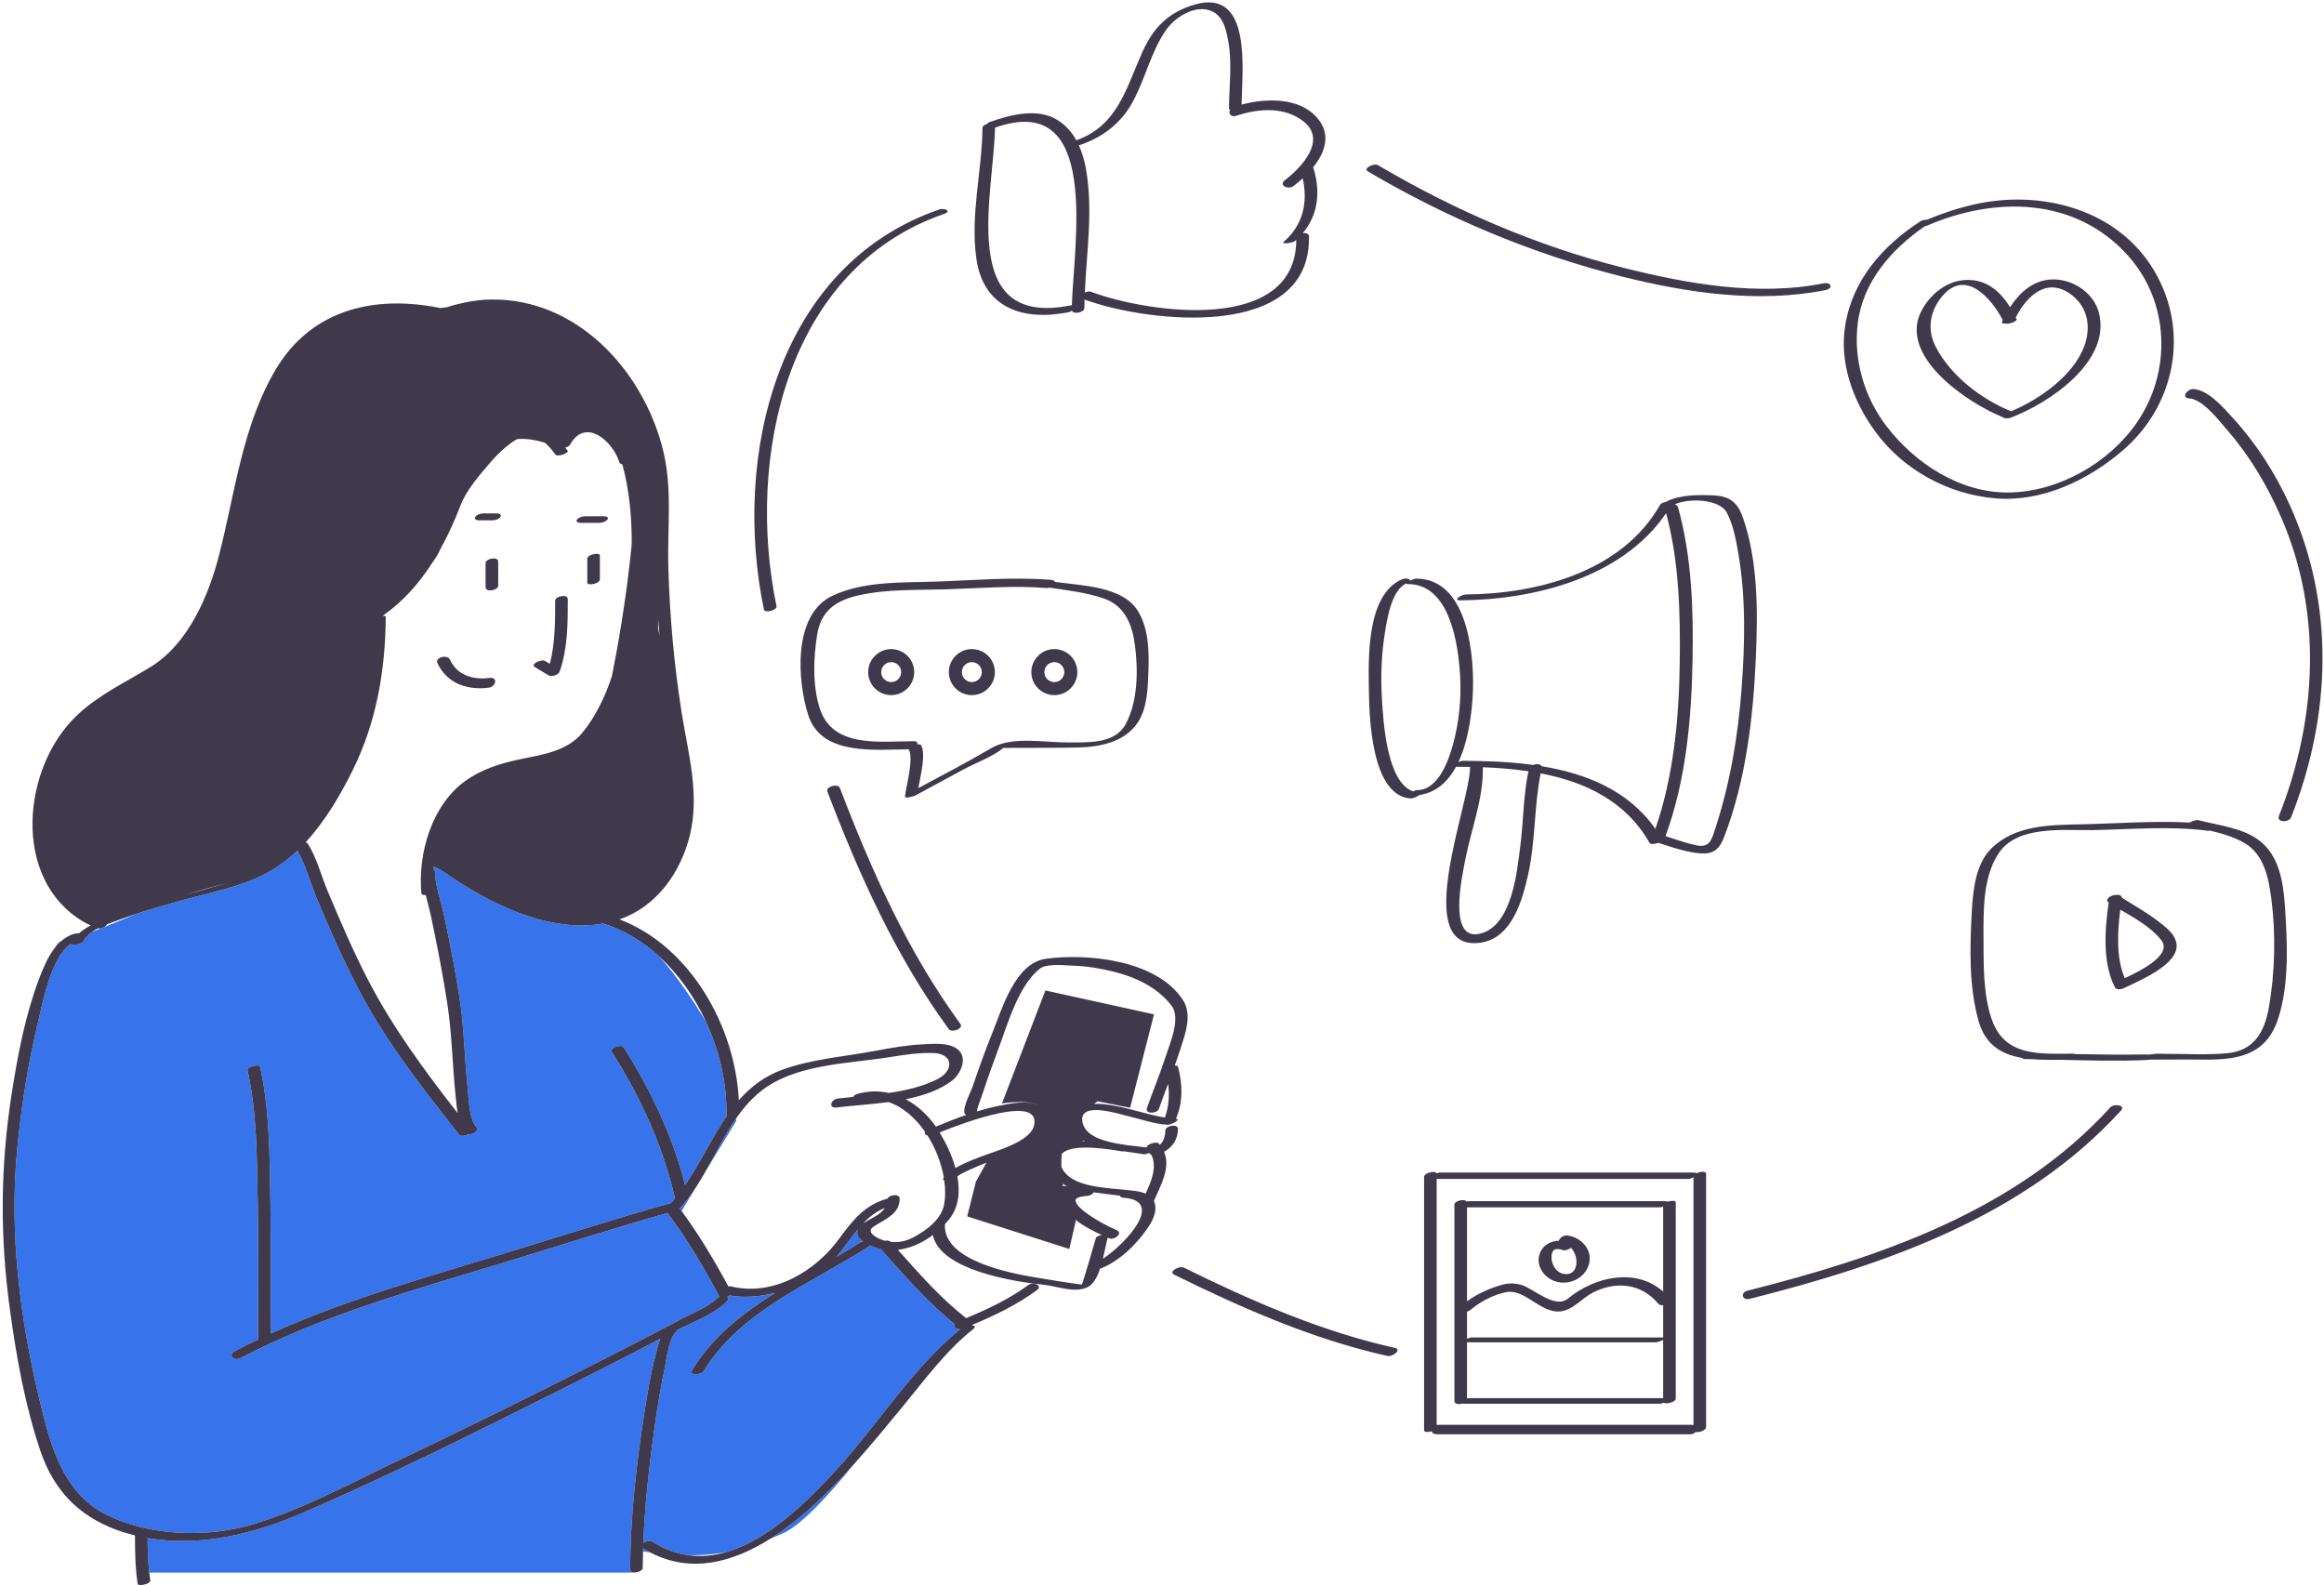 <svg width="535" height="365" viewBox="0 0 535 365" fill="none" xmlns="http://www.w3.org/2000/svg">
<path d="M148.044 356.419C148.592 356.761 149.142 357.067 149.69 357.356C149.015 357.272 148.452 357.195 148.029 357.133C148.036 356.895 148.036 356.657 148.044 356.419ZM14.02 216.692C13.561 216.783 13.083 217.305 12.582 218.239C13.02 217.671 13.5 217.153 14.02 216.692ZM145.054 361.287C145.113 349.572 146.399 337.787 148.181 326.219C148.93 321.359 149.693 316.45 150.966 311.694C151.259 310.601 151.538 309.332 152.004 308.182C144.294 312.215 136.54 316.162 128.758 320.055C109.187 329.844 89.55 339.671 69.457 348.359C58.463 353.113 45.949 356.15 33.981 354.061C33.996 356.716 34.072 359.363 34.364 362H146.159L146.167 361.963C145.568 361.991 145.051 361.805 145.054 361.287ZM219.718 304.732C213.402 299.699 208.137 293.525 202.763 287.521C201.917 287.338 201.083 287.048 200.264 286.654C200.18 286.787 200.035 286.93 199.796 287.084C186.793 295.418 170.34 301.834 162.036 315.603C161.482 316.521 158.546 316.699 159.309 315.433C163.914 307.795 170.879 302.358 178.411 297.621C174.931 298.505 171.317 298.791 167.884 298.203C167.74 298.331 167.57 298.442 167.38 298.529C167.741 298.699 167.857 299.021 167.401 299.502C164.628 302.44 159.617 304.299 155.947 306.14C155.909 306.25 155.823 306.377 155.676 306.522C153.92 308.249 153.53 312.527 153.056 314.785C152.022 319.704 151.209 324.671 150.532 329.652C149.383 338.095 148.439 346.61 148.097 355.137C148.719 354.767 149.672 354.56 150.116 354.843C152.904 356.622 155.692 357.611 158.451 357.993C158.687 357.996 158.924 358 159.16 358C161.773 358 164.387 357.81 167.247 357.265C176.925 354.452 185.783 345.686 192.377 338.515C201.965 328.085 209.976 314.994 221.022 305.982C220.083 306.003 219.305 305.333 219.718 304.732ZM49.493 203.999C47.424 204.517 45.128 205.185 42.773 205.926C45.915 205.071 49.058 204.22 52.182 203.3C51.292 203.542 50.396 203.773 49.493 203.999ZM157.998 276.403C157.513 277.012 157.01 277.604 156.481 278.171C156.627 278.367 156.76 278.573 156.905 278.77L160.385 273.026C159.763 273.993 159.117 274.939 158.428 275.841C158.407 276.049 158.241 276.24 157.998 276.403ZM169.493 258C169.493 258 169.482 257.806 169.458 257.46C166.739 261.386 164.59 265.869 162.163 270.093L169.493 258ZM58.718 350.742C70.243 347.169 81.323 341.126 92.177 335.954C107.94 328.443 123.606 320.724 139.164 312.798C145.147 309.751 151.125 306.688 157.038 303.506C159.425 302.222 163.233 300.783 165.036 298.873C165.188 298.711 165.428 298.591 165.7 298.508C165.623 298.445 165.554 298.372 165.505 298.28C161.988 291.701 158.153 285.197 153.666 279.218C141.298 282.736 129.069 286.644 116.777 290.403C96.035 296.745 74.63 302.52 55.337 312.644C53.899 313.398 52.316 311.915 54.069 310.996C55.833 310.07 57.62 309.192 59.417 308.335C59.427 297.946 59.548 287.556 59.339 277.168C59.135 266.959 59.21 256.298 56.951 246.285C56.794 245.587 59.704 244.864 59.849 245.509C62.106 255.514 62.056 266.189 62.237 276.392C62.419 286.589 62.328 296.784 62.316 306.98C79.602 299.126 98.189 294.022 116.261 288.479C128.916 284.598 141.509 280.571 154.253 276.973C154.318 276.954 154.395 276.948 154.466 276.935C154.779 276.587 155.086 276.233 155.385 275.873C152.626 263.828 147.462 252.534 140.838 242.129C140.256 241.214 143.077 240.309 143.541 241.038C149.808 250.881 154.814 261.469 157.718 272.77C161.225 267.664 163.871 261.869 167.315 256.862C167.263 256.771 167.229 256.667 167.231 256.54C167.352 249.472 165.649 241.904 162.438 235.013C159.594 230.368 155.757 224.584 151.824 220.235C148.068 216.783 143.719 214.103 138.868 212.587C125.999 214.882 112.11 207.737 101.602 200.335C100.949 200.017 100.364 199.733 99.871 199.494C99.853 199.723 99.821 199.948 99.808 200.178C100.225 200.413 100.284 200.716 100.127 201.006C100.265 204.007 101.628 207.823 102.272 210.902C103.611 217.296 104.895 223.712 105.859 230.174C106.861 236.886 106.922 243.566 107.649 250.291C107.922 252.818 107.891 257.284 109.629 259.427C110.341 260.304 108.946 261.176 107.858 261.106C107.14 261.48 106.049 261.648 105.72 261.231C97.48 250.803 88.992 240.003 82.793 228.208C79.148 221.273 75.968 214.099 72.937 206.878C71.477 203.399 70.385 199.11 68.447 195.807C66.267 197.873 63.873 199.68 61.211 201.081C55.166 204.264 48.101 205.514 41.57 207.339C38.095 208.31 34.606 209.282 31.178 210.422C29.743 211.036 26.92 212.231 23.954 213.415C23.748 213.538 23.52 213.629 23.287 213.68C22.603 213.951 21.919 214.217 21.245 214.473C20.352 215.091 19.609 215.818 19.169 216.704C18.805 217.438 16.331 217.695 16.286 217.261C11.674 220.341 9.676 231.498 8.695 235.568C6.393 245.117 4.876 254.878 3.943 264.653C2.098 283.997 4.615 303.674 9.163 322.52C11.564 332.472 14.348 343.452 24.226 348.524C34.31 353.701 47.952 354.08 58.718 350.742ZM198.745 285.788C198.668 285.736 198.589 285.698 198.513 285.644C197.45 284.89 197.1 283.905 197.488 282.985C195.815 284.994 194.296 287.254 192.617 289.286C194.432 288.222 196.219 287.146 197.949 286.037C198.167 285.897 198.45 285.819 198.745 285.788ZM188.21 345.653C184.947 348.7 181.292 351.706 177.384 354.174C178.28 353.813 179.199 353.427 180.159 353.001C184.58 351.036 190.929 344.005 196.722 336.884C193.999 339.92 191.187 342.873 188.21 345.653Z" fill="#3773EA"/>
<path d="M459.442 114.722C470.13 115.598 480.678 110.533 488.624 103.736C500.77 93.346 504.117 76.273 495.968 62.415C487.606 48.197 469.999 43.591 454.637 47.022C450.851 47.868 447.213 49.075 443.64 50.552C443.072 50.585 442.46 50.702 442.208 50.865C433.478 56.51 426.522 64.312 424.79 74.833C423.36 83.514 426.559 92.217 431.583 99.18C438.056 108.15 448.488 113.824 459.442 114.722ZM427.669 74.401C428.854 64.846 435.416 57.398 443.058 52.112C443.229 52.082 443.399 52.035 443.56 51.966C459.33 45.149 477.821 45.347 489.912 58.88C499.483 69.593 499.961 85.515 491.975 97.194C485.538 106.606 473.823 113.222 462.475 113.37C451.309 113.516 440.884 106.709 434.294 98.116C429.147 91.405 426.629 82.796 427.669 74.401ZM460.997 96.007C461.268 96.299 462.143 96.428 462.847 96.163C471.738 92.809 486.105 83.183 483.17 71.954C481.927 67.196 476.849 64.061 472.143 64.332C467.941 64.574 464.909 67.383 462.73 70.716C460.4 66.972 457.16 64.146 452.306 64.46C447.959 64.742 444.238 67.874 442.312 71.594C436.93 81.994 452.879 92.723 460.997 96.007ZM446.998 68.325C452.414 61.636 458.477 68.704 461.049 73.688C460.986 73.816 460.92 73.944 460.859 74.072C460.713 74.375 461.119 74.499 461.668 74.483C462.504 74.698 464.445 73.926 464.231 73.476C464.168 73.344 464.1 73.214 464.036 73.083C466.809 67.678 471.651 63.523 477.264 68.185C480.749 71.08 481.302 75.495 479.868 79.532C477.445 86.356 469.606 91.897 462.962 94.681C456.02 91.826 449.146 86.552 445.657 79.913C443.567 75.942 444.232 71.74 446.998 68.325ZM125.472 152.143C125.847 152.353 126.21 152.581 126.575 152.805C127.799 148.071 127.799 143.135 127.802 138.25C127.803 137.246 130.706 136.642 130.706 137.909C130.703 143.514 130.706 149.187 128.856 154.544C128.558 155.405 127.033 155.871 126.256 155.438C125.208 154.853 124.225 154.175 123.177 153.589C121.942 152.898 124.602 151.656 125.472 152.143ZM114.688 129.291C114.688 131.139 114.688 132.988 114.688 134.836C114.688 135.872 111.78 136.461 111.78 135.163C111.78 133.315 111.78 131.466 111.78 129.618C111.78 128.582 114.688 127.992 114.688 129.291ZM138.096 127.833C138.096 129.681 138.096 131.53 138.096 133.378C138.096 134.39 135.198 134.888 135.198 134.154C135.198 132.306 135.198 130.457 135.198 128.609C135.197 127.598 138.096 127.1 138.096 127.833ZM132.842 119.604C133.254 119.07 134.121 118.84 134.762 118.84C136.2 118.84 137.637 118.84 139.075 118.84C139.477 118.84 140.253 119.043 139.833 119.587C139.421 120.121 138.554 120.351 137.913 120.351C136.475 120.351 135.038 120.351 133.6 120.351C133.197 120.352 132.422 120.149 132.842 119.604ZM109.424 118.965C109.825 118.406 110.691 118.185 111.339 118.185C112.366 118.185 113.393 118.185 114.419 118.185C114.857 118.185 115.595 118.438 115.193 118.996C114.792 119.555 113.926 119.776 113.278 119.776C112.251 119.776 111.224 119.776 110.198 119.776C109.761 119.776 109.022 119.522 109.424 118.965ZM100.694 152.638C100.092 151.355 102.965 150.526 103.592 151.862C105.316 155.535 108.96 156.52 112.728 156.055C114.693 155.813 114.155 158.099 112.505 158.303C107.556 158.913 102.903 157.344 100.694 152.638ZM271.181 259.917C271.206 258.569 268.287 259.118 268.267 260.22C268.244 261.508 267.904 262.76 266.999 263.532C266.919 263.432 266.853 263.332 266.767 263.233C266.235 262.63 263.838 263.46 263.98 264.139C262.743 263.978 261.183 263.831 259.539 263.613C258.784 263.487 257.926 263.345 256.979 263.207C253.195 262.487 249.634 261.157 249.171 258.176C248.424 253.357 257.701 256.473 259.851 256.973C262.759 257.65 265.809 258.762 268.811 258.912C269.546 258.949 272.072 257.657 270.707 257.538C272.365 253.649 272.259 249.58 271.174 245.51C271.124 245.322 270.829 245.261 270.447 245.281C270.865 244.104 271.271 242.923 271.653 241.733C272.788 238.196 274.538 233.668 272.359 230.259C266.464 221.04 250.492 219.376 240.78 220.701C233.732 221.662 230.79 231.974 228.535 237.513C226.863 241.616 225.379 245.794 223.955 249.988C223.501 251.323 221.627 254.749 222.046 256.209C222.106 256.415 222.248 256.549 222.421 256.649C220.061 257.464 217.733 258.389 215.447 259.347C213.592 256.68 211.209 254.473 208.487 253.036C212.489 252.236 216.259 250.975 219.155 248.764C221.01 247.347 222.679 243.939 220.878 241.937C218.988 239.836 214.765 240.267 212.285 240.398C208.749 240.586 205.176 241.204 201.697 241.861C194.545 243.213 187.28 243.708 180.367 246.136C176.021 247.662 172.771 250.202 170.082 253.278C169.257 236.261 158.87 217.808 142.608 211.628C151.142 208.729 156.671 200.845 158.776 192.39C161.159 182.818 158.413 173.458 156.919 164.022C155.17 152.976 154.165 141.747 153.858 130.569C153.595 120.978 154.94 112.054 152.382 102.613C147.534 84.724 132.575 68.731 113.126 68.946C109.588 68.986 106.128 69.704 102.764 70.738C102.266 70.798 101.797 70.856 101.37 70.909C86.334 67.84 71.732 71.147 63.474 85.046C55.798 97.964 54.127 113.361 50.462 127.673C48.016 137.227 43.318 148.225 34.641 153.54C28.806 157.114 22.747 159.906 17.713 164.672C5.024 176.686 2.617 202.432 19.221 212.185C19.759 212.501 20.317 212.776 20.885 213.027C19.882 213.561 18.957 214.161 18.174 214.843C17.979 214.822 17.763 214.824 17.514 214.874C16.164 215.145 15.015 215.806 14.019 216.691C13.499 217.152 13.019 217.67 12.581 218.238C10.917 220.395 9.801 223.169 8.953 225.425C5.8 233.815 4.111 242.724 2.724 251.552C0.044 268.609 -0.042 284.642 2.316 301.723C3.813 312.571 5.767 323.524 9.278 333.92C12.297 342.858 17.904 348.864 26.818 352.156C28.226 352.676 29.652 353.089 31.085 353.445C31.083 353.46 31.076 353.473 31.076 353.488C31.078 357.203 31.125 360.899 31.691 364.577C31.797 365.268 34.716 364.626 34.589 363.801C34.496 363.201 34.431 362.6 34.364 362C34.072 359.362 33.996 356.716 33.981 354.061C45.949 356.15 58.462 353.113 69.457 348.359C89.55 339.671 109.186 329.843 128.758 320.055C136.54 316.163 144.294 312.216 152.004 308.182C151.538 309.332 151.259 310.601 150.966 311.694C149.693 316.45 148.93 321.359 148.181 326.219C146.399 337.787 145.113 349.573 145.054 361.287C145.051 361.805 145.569 361.991 146.167 361.963C146.983 361.925 147.949 361.486 147.952 360.929C147.959 359.663 147.992 358.398 148.029 357.132C148.036 356.894 148.036 356.656 148.044 356.418C148.592 356.76 149.142 357.066 149.69 357.355C159.175 362.338 168.879 359.543 177.383 354.173C181.291 351.706 184.946 348.699 188.209 345.652C191.186 342.872 193.998 339.92 196.721 336.882C200.52 332.644 204.141 328.236 207.745 323.855C212.824 317.683 217.754 310.914 224.068 305.925C224.709 305.419 224.353 305.139 223.734 305.052C223.74 305.034 223.751 305.017 223.755 305C228.973 302.826 234.041 300.39 238.633 297.036C240.225 295.873 237.843 294.989 236.735 295.799C232.315 299.028 227.43 301.341 222.408 303.425C216.553 298.843 211.64 293.245 206.713 287.701C209.559 287.366 212.343 286.098 214.745 284.297C216.427 292.508 234.025 295.104 240.186 295.727C243.33 296.045 247.057 297.668 250.162 296.394C251.617 295.797 252.558 294.071 253.234 292.062C257.763 290.326 261.873 286.239 264.476 282.264C265.542 280.634 266.509 278.433 265.66 276.523C265.65 276.502 265.635 276.487 265.625 276.467C267.216 272.852 269.54 268.797 267.973 265.134C269.888 264.091 271.136 262.306 271.181 259.917ZM151.493 142.488C151.597 143.794 151.711 145.098 151.832 146.401L151.493 144.665V142.488ZM249.485 262.555C249.576 262.598 249.663 262.643 249.755 262.685C249.554 262.691 249.351 262.695 249.15 262.706C249.267 262.654 249.378 262.604 249.485 262.555ZM224.941 255.433C224.897 255.275 225.957 252.49 226.196 251.759C227.327 248.306 228.544 244.883 229.823 241.483C231.962 235.8 234.418 226.851 239.43 222.942C241.028 221.696 245.602 222.255 247.377 222.312C250.328 222.407 253.256 222.919 256.119 223.608C261.252 224.843 266.424 227.218 269.691 231.488C271.908 234.384 269.329 240.128 268.371 243.115C267.08 247.138 265.449 251.038 264.038 255.017C263.502 256.529 266.394 256.358 266.784 255.259C267.471 253.321 268.193 251.399 268.911 249.474C269.253 252.101 269.085 254.705 268.17 257.249C264.309 256.636 260.432 255.215 256.632 254.542C255.194 254.287 253.502 254.024 251.891 254.097L252.659 253.499L260.159 254.999L265.659 233.499L240.659 227.999L230.659 253.999C230.659 253.999 236.507 253.027 239.035 254.485C236.362 253.123 232.257 254.085 229.69 254.607C228.079 254.935 226.481 255.36 224.897 255.842C224.946 255.688 224.958 255.552 224.941 255.433ZM238.068 258.981C237.247 262.961 228.742 265.059 225.536 266.349C223.719 267.08 221.707 267.82 219.952 268.88C219.118 265.867 217.702 262.975 216.307 260.677C222.121 258.322 239.538 251.847 238.068 258.981ZM81.201 177.281C86.679 166.235 88.715 154.241 88.806 142.005C88.807 141.818 88.504 141.74 88.094 141.748C92.751 138.512 96.461 134.309 99.479 129.596C100.3 128.486 100.951 127.431 101.313 126.515C103.143 123.236 104.697 119.78 106.042 116.278C107.406 112.727 110.466 109.282 112.893 106.432C114.379 104.685 116.054 103.118 117.912 101.773C118.301 101.492 118.68 101.272 119.054 101.081C121.357 100.866 123.656 101.348 125.45 101.928C126.315 102.648 127.103 103.567 127.805 104.583C128.336 105.352 130.993 104.227 130.703 103.807C130.513 103.531 130.318 103.27 130.123 103.021C130.613 102.898 131.061 102.675 131.221 102.385C134.742 95.969 141.089 101.555 142.592 106.432C142.677 106.706 142.943 106.849 143.28 106.895C144.895 112.901 145.474 119.175 145.419 125.428C144.158 138.082 142.171 149.162 140.85 155.718C139.228 160.546 137.038 165.061 134.04 168.7C130.496 173 124.654 173.728 119.55 174.811C115.144 175.746 110.937 177.065 107.236 179.681C99.39 185.226 96.161 196.483 97 205.624C97.03 205.951 97.471 206.064 98 206.024C98.393 207.599 98.844 209.162 99.162 210.655C100.595 217.388 101.908 224.148 102.965 230.951C104.073 238.084 104.124 245.239 104.899 252.397C105.016 253.478 105.122 254.848 105.343 256.215C97.712 246.446 90.256 236.313 84.597 225.318C81.206 218.73 78.275 211.901 75.409 205.073C73.949 201.597 72.888 197.392 70.855 194.197C70.744 194.022 70.554 193.943 70.334 193.914C74.853 189.034 78.347 183.037 81.201 177.281ZM52.183 203.3C49.059 204.22 45.915 205.071 42.774 205.926C45.128 205.185 47.424 204.517 49.494 203.999C50.396 203.773 51.292 203.542 52.183 203.3ZM139.164 312.798C123.605 320.723 107.939 328.443 92.177 335.954C81.323 341.126 70.243 347.169 58.718 350.742C47.952 354.079 34.31 353.701 24.228 348.524C14.35 343.452 11.567 332.472 9.165 322.52C4.617 303.674 2.101 283.997 3.945 264.653C4.878 254.877 6.395 245.116 8.697 235.568C9.677 231.498 11.676 220.341 16.288 217.261C16.333 217.696 18.807 217.439 19.171 216.704C19.611 215.818 20.355 215.091 21.247 214.473C21.66 214.188 22.102 213.924 22.566 213.682C22.797 213.743 23.045 213.732 23.289 213.679C23.522 213.629 23.75 213.537 23.956 213.414C24.255 213.236 24.507 213.001 24.648 212.751C25.863 212.274 27.066 211.884 28.039 211.522C29.078 211.135 30.126 210.772 31.18 210.422C34.608 209.282 38.097 208.31 41.572 207.339C48.102 205.514 55.168 204.264 61.213 201.081C63.875 199.68 66.27 197.873 68.449 195.807C70.387 199.11 71.479 203.398 72.939 206.878C75.97 214.099 79.151 221.273 82.795 228.208C88.994 240.003 97.482 250.803 105.722 261.231C106.051 261.648 107.142 261.48 107.86 261.106C108.948 261.176 110.342 260.304 109.631 259.427C107.893 257.284 107.924 252.819 107.651 250.291C106.923 243.565 106.863 236.886 105.861 230.174C104.897 223.712 103.613 217.296 102.274 210.902C101.63 207.823 100.267 204.007 100.129 201.006C100.285 200.715 100.227 200.413 99.81 200.178C99.823 199.949 99.855 199.723 99.873 199.494C100.366 199.733 100.951 200.017 101.604 200.335C112.112 207.737 126 214.882 138.87 212.587C143.721 214.103 148.07 216.784 151.826 220.235C156.247 224.298 159.84 229.431 162.44 235.013C165.651 241.904 167.354 249.472 167.233 256.54C167.231 256.667 167.265 256.771 167.317 256.862C163.874 261.869 161.227 267.664 157.72 272.77C154.817 261.469 149.81 250.881 143.543 241.038C143.079 240.309 140.258 241.214 140.84 242.129C147.464 252.533 152.628 263.828 155.387 275.873C155.088 276.233 154.782 276.587 154.468 276.935C154.397 276.948 154.321 276.954 154.255 276.973C141.511 280.571 128.918 284.598 116.263 288.479C98.191 294.021 79.604 299.126 62.318 306.98C62.33 296.783 62.421 286.588 62.239 276.392C62.058 266.189 62.108 255.515 59.851 245.509C59.705 244.864 56.795 245.587 56.953 246.285C59.212 256.298 59.137 266.958 59.341 277.168C59.55 287.556 59.429 297.946 59.419 308.335C57.622 309.192 55.835 310.07 54.071 310.996C52.318 311.916 53.901 313.399 55.339 312.644C74.632 302.52 96.037 296.745 116.779 290.403C129.071 286.644 141.3 282.736 153.668 279.218C158.155 285.197 161.99 291.701 165.507 298.28C165.557 298.372 165.625 298.445 165.702 298.508C165.43 298.591 165.19 298.711 165.038 298.873C163.235 300.784 159.427 302.222 157.04 303.506C151.125 306.688 145.147 309.751 139.164 312.798ZM198.513 285.644C198.589 285.698 198.668 285.736 198.745 285.788C198.45 285.819 198.167 285.898 197.948 286.038C196.218 287.147 194.431 288.223 192.616 289.287C194.295 287.254 195.814 284.995 197.487 282.986C197.1 283.904 197.45 284.89 198.513 285.644ZM192.376 338.515C185.782 345.687 176.924 354.452 167.246 357.265C164.373 358.1 161.429 358.406 158.45 357.993C155.691 357.61 152.903 356.622 150.115 354.843C149.672 354.56 148.719 354.767 148.096 355.137C148.438 346.61 149.381 338.095 150.531 329.652C151.209 324.672 152.021 319.705 153.055 314.785C153.53 312.528 153.919 308.249 155.675 306.522C155.822 306.377 155.908 306.25 155.946 306.14C159.616 304.299 164.627 302.44 167.4 299.502C167.855 299.021 167.74 298.699 167.379 298.529C167.568 298.442 167.739 298.332 167.883 298.203C171.317 298.791 174.93 298.505 178.41 297.621C170.879 302.358 163.914 307.794 159.308 315.433C158.544 316.699 161.481 316.521 162.035 315.603C170.339 301.834 186.792 295.419 199.795 287.084C200.034 286.931 200.179 286.788 200.263 286.654C201.082 287.048 201.916 287.338 202.762 287.521C208.136 293.525 213.401 299.699 219.717 304.732C219.304 305.333 220.082 306.003 221.02 305.982C209.975 314.994 201.964 328.085 192.376 338.515ZM210.304 284.807C208.624 285.704 206.849 286.074 205.072 285.875C204.746 285.566 204.213 285.505 203.694 285.605C203.285 285.488 202.877 285.351 202.47 285.169C201.341 284.663 199.415 283.487 201.092 282.369C203.603 280.695 207.124 279.521 207.109 275.945C207.103 274.676 204.688 275.011 204.261 275.943C199.24 277.222 196.212 280.961 193.238 285.06C187.727 292.653 178.076 298.474 168.306 296.128C168.123 296.084 167.909 296.095 167.686 296.14C164.457 290.154 160.939 284.257 156.906 278.769C156.761 278.572 156.629 278.366 156.482 278.17C157.01 277.603 157.513 277.011 157.999 276.402C158.242 276.239 158.408 276.048 158.43 275.84C159.119 274.937 159.765 273.991 160.387 273.025C161.002 272.07 161.592 271.089 162.164 270.093C164.591 265.869 166.74 261.385 169.459 257.46C171.367 254.705 173.557 252.223 176.333 250.312C184.288 244.835 196.005 244.794 205.304 243.268C208.478 242.747 211.712 242.289 214.936 242.402C219.42 242.56 219.737 246.392 215.812 248.4C212.463 250.114 208.568 251.008 204.59 251.587C202.313 251.08 199.893 251.098 197.406 251.802C196.879 251.952 196.573 252.217 196.421 252.497C195.204 252.618 194.008 252.74 192.852 252.882C191.274 253.075 190.597 255.174 192.575 254.931C196.134 254.494 200.349 254.253 204.536 253.69C207.863 254.791 210.764 257.361 212.98 260.578C212.725 260.933 213.02 261.249 213.514 261.381C215.401 264.356 216.718 267.789 217.28 271.084C217.266 271.099 217.252 271.111 217.239 271.126C216.983 271.432 217.089 271.622 217.375 271.719C217.649 273.662 217.66 275.544 217.354 277.235C216.722 280.711 213.194 283.263 210.304 284.807ZM198.662 281.659C200.113 280.123 201.723 278.838 203.672 278.085C202.645 279.733 200.297 280.492 198.662 281.659ZM252.278 284.978C252.022 285.763 249.226 295.72 249.008 295.693C245.621 295.268 242.194 294.686 238.822 294.13C232.864 293.148 217.015 290.259 217.526 281.801C217.88 281.419 218.22 281.028 218.541 280.625C220.746 277.847 221.039 274.312 220.387 270.788C221.547 269.91 224.119 268.85 227.089 267.624L224.659 272L222.659 280L246.159 287.5L247.659 281L247.519 280.721C249.331 282.186 251.542 283.333 253.65 284.296C253.011 284.417 252.384 284.657 252.278 284.978ZM244.609 272.513C244.969 272.702 245.332 272.866 245.683 273H244.659C244.659 273 244.639 272.813 244.609 272.513ZM253.892 289.761C254.338 287.934 254.656 286.136 254.999 284.9C255.107 284.947 255.22 284.998 255.327 285.045C256.492 285.552 258.694 283.88 257.015 283.149C254.497 282.054 252.05 280.691 249.851 279.045C248.998 278.408 247.972 277.59 247.624 276.543C247.253 275.426 249.938 275.328 250.485 275.26C251.075 275.186 251.54 274.845 251.786 274.461C253.804 274.757 255.843 274.955 257.851 275.243C257.854 275.484 258.089 275.676 258.698 275.721C268.219 276.419 259.241 286.23 253.892 289.761ZM263.73 274.766C262.69 274.31 261.461 274.132 260.399 274.038C255.325 273.376 246.491 273.597 244.35 268.609C244.318 267.548 244.329 266.492 244.422 265.651C246.633 262.973 255.966 264.655 258.328 265.044C258.433 265.061 258.584 265.048 258.754 265.016C260.731 265.33 262.408 265.532 263.265 265.687C263.55 265.739 264.092 265.6 264.579 265.391C264.648 265.638 264.841 265.779 265.078 265.852C266.384 268.687 265.078 271.858 263.73 274.766ZM230.983 172.166C236.569 172.132 242.156 172.179 247.741 172.081C253.031 171.988 258.915 170.938 261.991 166.206C264.184 162.832 264.259 158.039 264.384 154.176C264.529 149.645 264.392 144.609 261.95 140.637C258.413 134.886 248.848 134.815 242.821 133.937C242.766 133.708 242.516 133.528 241.962 133.482C233.123 132.758 223.947 133.601 215.104 133.891C207.347 134.145 198.777 133.756 191.585 137.163C182.471 141.481 183.517 156.73 186.083 164.669C189.122 174.069 201.532 172.503 209.225 172.493C210.36 174.899 208.624 180.771 208.328 183.339C208.262 183.916 210.443 183.26 210.619 183.166C214.357 181.157 218.091 179.138 221.818 177.109C224.502 175.648 228.46 174.239 230.983 172.166ZM212.069 171.59C211.936 171.344 211.549 171.295 211.099 171.353C211.295 170.961 211.147 170.619 210.309 170.62C202.509 170.628 191.69 172.275 188.712 163.063C187.018 157.822 187.259 151.477 188.108 146.112C188.982 140.589 192.457 138.222 197.61 137.051C204.182 135.558 211.21 135.861 217.902 135.653C225.486 135.417 233.317 134.736 240.894 135.357C241.103 135.374 241.327 135.335 241.544 135.263C245.764 135.89 250.071 136.379 254.105 137.764C258.859 139.397 260.587 143.618 261.233 148.253C262.043 154.069 261.992 161.431 259.129 166.703C256.617 171.325 250.413 170.868 245.882 170.903C240.505 170.944 233.009 169.405 228.254 172.187C222.731 175.418 217.053 178.406 211.402 181.419C211.934 178.48 213.164 173.62 212.069 171.59ZM205.156 149.417C202.235 149.417 199.858 151.793 199.858 154.715C199.858 157.637 202.235 160.013 205.156 160.013C208.078 160.013 210.455 157.636 210.455 154.715C210.455 151.794 208.078 149.417 205.156 149.417ZM205.156 157.013C203.889 157.013 202.858 155.982 202.858 154.715C202.858 153.448 203.889 152.417 205.156 152.417C206.424 152.417 207.455 153.448 207.455 154.715C207.455 155.982 206.424 157.013 205.156 157.013ZM223.726 160.013C226.647 160.013 229.024 157.636 229.024 154.715C229.024 151.794 226.647 149.417 223.726 149.417C220.804 149.417 218.427 151.793 218.427 154.715C218.427 157.637 220.804 160.013 223.726 160.013ZM223.726 152.417C224.993 152.417 226.024 153.448 226.024 154.715C226.024 155.982 224.993 157.013 223.726 157.013C222.458 157.013 221.427 155.982 221.427 154.715C221.427 153.448 222.458 152.417 223.726 152.417ZM242.716 160.013C245.637 160.013 248.013 157.636 248.013 154.715C248.013 151.794 245.637 149.417 242.716 149.417C239.795 149.417 237.419 151.793 237.419 154.715C237.419 157.637 239.795 160.013 242.716 160.013ZM242.716 152.417C243.983 152.417 245.013 153.448 245.013 154.715C245.013 155.982 243.983 157.013 242.716 157.013C241.449 157.013 240.419 155.982 240.419 154.715C240.419 153.448 241.449 152.417 242.716 152.417ZM520.163 193.521C516.319 190.549 510.628 189.985 506.077 188.792C505.667 188.685 504.681 188.998 504.056 189.339C495.737 188.904 487.119 189.584 478.951 189.756C471.788 189.907 463.789 189.929 458.338 195.392C454.668 199.07 454.146 205.43 453.895 210.285C453.474 218.429 453.238 227.266 455.529 235.183C457.123 240.688 460.979 242.76 465.517 243.528C465.528 243.676 465.734 243.782 466.27 243.789C466.798 243.795 467.328 243.807 467.857 243.815C470.016 243.992 472.262 243.973 474.445 243.957C480.981 244.121 487.528 244.292 494.044 244.01C494.356 243.997 494.67 243.962 494.981 243.91C494.994 243.914 495.016 243.917 495.054 243.917C497.725 243.904 500.397 243.899 503.068 243.885C507.534 243.861 512.41 244.276 516.716 242.804C520.817 241.403 523.125 238.521 524.451 234.455C527.071 226.426 526.541 216.663 525.989 208.392C525.631 203.042 524.66 196.997 520.163 193.521ZM495.188 242.718C494.205 242.981 493.463 242.886 495.372 242.687C495.312 242.7 495.248 242.702 495.188 242.718ZM522.27 232.091C521.264 237.686 518.779 241.869 512.772 242.439C508.089 242.884 503.237 242.57 498.538 242.586C497.549 242.589 496.445 242.474 495.451 242.673C494.766 242.734 494.07 242.725 493.385 242.736C488.192 242.816 482.997 242.737 477.803 242.641C477.68 242.585 477.49 242.55 477.191 242.55C475.973 242.552 474.756 242.567 473.556 242.564C472.875 242.551 472.196 242.543 471.515 242.531C465.739 242.335 460.646 241.112 458.428 234.407C456.504 228.594 456.647 221.974 456.619 215.937C456.59 209.654 456.461 201.849 460.13 196.372C464.443 189.934 475.026 191.195 481.609 191.082C490.312 190.933 499.615 190.079 508.269 191.24C508.386 191.256 508.552 191.236 508.738 191.194C511.603 191.877 514.452 192.69 516.926 194.199C521.178 196.792 522.245 202.116 522.85 206.67C523.939 214.896 523.737 223.934 522.27 232.091ZM497.818 212.846C494.944 210.491 491.62 208.628 488.471 206.646C488.418 206.08 487.744 205.902 487.053 206.008C485.914 206.005 484.393 207.058 485.44 207.771C484.533 213.913 483.961 221.749 486.904 227.322C487.223 227.926 488.399 227.734 488.862 227.5C491.939 225.94 501.964 222.052 501.016 217.069C500.667 215.225 499.204 213.981 497.818 212.846ZM489.138 225.172C487.139 220.578 487.443 214.514 488.107 209.389C491.511 211.379 495.236 213.46 497.548 216.434C500.163 219.796 492.768 223.469 489.138 225.172ZM390.565 270.078C390.469 269.973 390.249 269.904 389.835 269.904C370.394 269.904 350.952 269.904 331.511 269.904C331.287 269.904 331.002 269.984 330.719 270.104C330.591 269.394 327.832 269.905 327.832 270.929C327.832 290.37 327.832 309.812 327.832 329.253C327.832 329.7 328.768 329.726 329.576 329.473C329.682 329.856 330.069 330.161 330.804 330.161C350.245 330.161 369.687 330.161 389.128 330.161C389.659 330.161 390.073 329.942 390.331 329.644C391.153 329.787 392.753 329.285 392.753 328.476C392.753 309.035 392.753 289.593 392.753 270.152C392.753 269.579 391.423 269.64 390.565 270.078ZM389.854 328.041C389.711 328.005 389.555 327.981 389.37 327.981C369.929 327.981 350.487 327.981 331.046 327.981C330.936 327.981 330.831 327.992 330.731 328.009C330.731 309.134 330.731 290.258 330.731 271.383C350.042 271.383 369.353 271.383 388.664 271.383C388.995 271.383 389.46 271.211 389.855 270.986C389.854 290.004 389.854 309.022 389.854 328.041ZM383.948 276.607C383.828 276.547 383.633 276.509 383.323 276.509C368.26 276.509 353.197 276.509 338.135 276.509C337.986 276.509 337.803 276.548 337.611 276.609C337.099 275.845 334.814 276.42 334.814 277.304C334.814 292.367 334.814 307.43 334.814 322.493C334.814 323.21 335.753 323.321 336.564 323.1C336.666 323.114 336.781 323.123 336.928 323.123C351.991 323.123 367.054 323.123 382.116 323.123C382.34 323.123 382.663 323.033 382.983 322.902C383.512 323.277 385.768 322.798 385.768 321.932C385.768 306.869 385.768 291.806 385.768 276.743C385.769 276.339 384.773 276.341 383.948 276.607ZM382.87 321.836C367.964 321.836 353.057 321.836 338.15 321.836C338.03 321.836 337.878 321.864 337.715 321.908C337.715 317.601 337.715 313.295 337.715 308.989C352.214 308.989 366.714 308.989 381.213 308.989C381.491 308.989 382.293 308.718 382.869 308.444C382.87 312.908 382.87 317.372 382.87 321.836ZM382.87 307.875C368.165 307.875 353.459 307.875 338.754 307.875C338.567 307.875 338.147 307.997 337.716 308.16C337.716 306.081 337.716 304.003 337.716 301.924C337.97 301.848 338.213 301.735 338.418 301.596C338.417 301.598 338.417 301.6 338.417 301.602C338.432 301.589 338.448 301.578 338.463 301.565C338.51 301.531 338.552 301.497 338.594 301.461C340.884 299.565 343.965 297.936 346.863 297.422C351.022 296.685 354.705 302.297 359.125 301.882C362.095 301.603 364.131 298.859 366.691 297.544C372.002 294.817 377.882 295.422 381.754 300.109C381.99 300.395 382.418 300.486 382.871 300.447C382.87 302.924 382.87 305.4 382.87 307.875ZM382.87 297.308C376.604 291.775 367.179 293.794 360.907 298.951C357.99 301.348 353.058 296.659 350.364 295.821C348.878 295.359 347.354 295.316 345.836 295.732C343.037 296.497 340.13 297.795 337.716 299.54C337.716 292.332 337.716 285.124 337.716 277.915C352.522 277.915 367.327 277.915 382.132 277.915C382.335 277.915 382.601 277.845 382.87 277.739C382.87 284.261 382.87 290.784 382.87 297.308ZM360.824 284.388C359.977 284.263 358.934 285.005 358.893 285.602C356.899 285.669 355.057 286.638 354.389 288.786C353.546 291.498 355.575 294.18 358.07 294.968C361.223 295.963 364.827 294.272 365.758 291.091C366.763 287.658 364.008 284.857 360.824 284.388ZM359.793 293.2C358.177 292.812 357.186 291.069 357.167 289.495C357.146 287.585 358.101 287.178 359.738 287.751C360.275 287.939 361.125 287.646 361.632 287.231C363.73 289.355 363.333 294.049 359.793 293.2ZM401.245 119.182C400.052 115.743 398.274 114.227 394.541 114.039C391.212 113.872 386.577 113.845 383.515 115.519C382.93 115.637 382.363 115.862 382.181 116.183C373.424 131.623 354.016 136.707 337.396 136.844C336.505 136.851 334.25 138.213 336.191 138.197C353.255 138.056 373.457 132.957 383.546 118.131C386.544 129.165 386.829 141.048 386.689 152.4C386.53 165.24 385.306 178.587 381.079 190.806C374.917 181.981 365.209 178.065 354.872 176.372C354.646 175.844 353.72 175.789 352.965 176.083C347.553 175.338 342.02 175.147 336.779 175.132C336.502 175.131 336.099 175.259 335.73 175.438C337.939 170.755 338.726 164.864 339.004 160.538C339.562 151.871 338.247 133.201 326.018 133.193C325.74 133.193 325.103 133.42 324.571 133.68C324.739 133.209 323.576 132.984 322.705 133.368C314.557 136.964 315.021 151.463 315.124 158.736C315.21 164.872 315.629 183.262 324.79 183.794C325.223 183.819 326.291 183.38 326.805 182.991C330.711 182.408 333.383 179.845 335.208 176.474C335.312 176.49 335.429 176.5 335.58 176.501C336.513 176.503 337.455 176.513 338.404 176.531C338.658 184.29 324.408 219.441 340.914 216.986C348.042 215.926 350.454 207.27 351.775 201.363C353.492 193.689 353.136 185.681 354.671 178.018C364.851 179.977 374.224 184.358 379.703 193.973C379.958 194.42 380.865 194.329 381.603 194.06C381.679 194.058 381.755 194.05 381.832 194.04C382.87 194.363 383.902 194.706 384.941 195.028C387.036 195.678 389.17 196.25 391.362 196.428C394.691 196.698 395.905 195.312 397.007 192.412C401.936 179.444 403.612 165.092 404.211 151.32C404.668 140.812 404.736 129.246 401.245 119.182ZM334.428 171.597C333.402 175.289 330.98 181.863 326.32 181.867C326.06 181.867 325.654 181.99 325.278 182.159C319.119 179.987 318.439 165.643 318.138 160.967C317.79 155.559 318.038 150.086 318.96 144.745C319.481 141.73 320.52 135.765 323.736 134.3C323.727 134.393 323.841 134.454 324.158 134.454C333.867 134.46 335.763 148.613 336.139 155.781C336.419 161.09 335.852 166.476 334.428 171.597ZM349.983 194.779C349.229 200.648 348.124 212.37 341.403 214.718C332.924 217.681 336.652 201.367 337.34 197.795C338.646 191.009 341.569 183.605 341.351 176.613C344.836 176.745 348.378 177.02 351.863 177.54C350.66 183.148 350.712 189.103 349.983 194.779ZM400.916 158.622C400.105 169.41 398.299 180.229 394.931 190.524C394.114 193.023 393.704 195.199 390.676 194.616C388.677 194.232 386.726 193.547 384.791 192.923C384.34 192.777 383.878 192.613 383.411 192.476C388.097 179.673 389.365 165.753 389.634 152.214C389.866 140.54 389.474 128.114 386.299 116.801C386.192 116.418 385.899 116.2 385.54 116.108C388.845 114.567 395.907 114.871 397.542 118.04C399.057 120.978 399.67 124.42 400.218 127.644C401.943 137.805 401.685 148.388 400.916 158.622ZM245.907 71.888C246.221 71.826 246.518 71.684 246.766 71.51C247.104 72.473 249.623 71.898 249.632 70.942C249.637 70.282 249.651 69.622 249.67 68.962C264.399 74.338 301.828 78.523 301.333 54.407C301.319 53.757 300.618 53.566 299.908 53.662C303.446 49.474 304.04 44.137 302.36 38.665C302.344 38.614 302.31 38.574 302.266 38.54C305.055 35.104 306.563 30.896 303.141 27.032C299.037 22.398 291.501 22.572 285.82 24.075C285.908 16.449 288.373 -2.81 275.052 1.048C269.007 2.799 265.522 6.32 262.974 11.995C259.253 20.282 257.3 28.914 247.786 32.29C246.719 30.376 245.259 28.716 243.287 27.541C238.686 24.801 232.59 26.423 227.944 28.061C227.525 28.208 227.29 28.377 227.18 28.546C226.633 28.726 226.179 29.042 226.175 29.406C226.065 39.509 223.326 49.442 224.776 59.579C226.41 70.999 235.614 73.921 245.907 71.888ZM248.726 33.346C253.806 31.591 257.956 28.457 260.612 23.717C263.646 18.301 264.892 11.971 268.463 6.858C270.721 3.625 276.072 0.482 279.779 3.037C281.78 4.417 282.375 7.326 282.769 9.547C283.667 14.614 282.966 19.861 282.921 24.965C282.92 25.103 283.021 25.198 283.184 25.256C282.702 26.052 283.326 27.079 284.646 26.639C289.727 24.944 295.854 24.471 300.244 28.088C305.495 32.415 299.391 38.729 295.81 41.464C294.245 42.659 296.576 43.742 297.748 42.847C298.451 42.31 299.177 41.707 299.887 41.055C301.13 46.55 299.998 51.821 295.467 55.704C294.836 56.244 297.562 55.947 298.092 55.493C298.204 55.397 298.303 55.296 298.411 55.198C298.356 76.923 264.443 72.13 251.119 67.154C250.751 67.017 250.205 67.123 249.735 67.342C250.161 57.729 251.704 48.137 249.933 38.552C249.607 36.79 249.093 35.049 248.353 33.437C248.479 33.415 248.605 33.388 248.726 33.346ZM229.063 29.383C229.084 29.377 229.103 29.373 229.123 29.366C253.494 20.777 247.163 56.182 246.748 70.274C246.622 70.28 246.483 70.294 246.316 70.327C220.291 75.47 228.772 44.658 229.063 29.383ZM175.858 140.316C168.547 105.139 178.748 61.19 216.188 48.231C217.433 47.8 219.219 48.592 217.29 49.26C180.834 61.879 171.712 105.645 178.757 139.54C178.953 140.487 176.044 141.206 175.858 140.316ZM317.206 38.006C334.727 48.351 353.685 56.584 373.442 61.569C388.292 65.316 404.591 68.259 419.844 65.215C421.596 64.865 422.055 66.418 420.262 66.776C404.803 69.861 388.309 67.416 373.199 63.604C352.712 58.435 333.1 50.204 314.914 39.465C313.677 38.733 316.335 37.492 317.206 38.006ZM488.222 255.687C466.005 280.077 433.983 291.114 402.826 298.978C401.044 299.428 400.531 297.55 402.322 297.098C432.767 289.413 464.097 278.75 485.818 254.907C486.649 253.993 489.443 254.347 488.222 255.687ZM193.356 181.396C200.633 200.468 209.001 219.153 221.099 235.707C221.882 236.778 219.092 237.817 218.425 236.904C206.236 220.226 197.79 201.39 190.457 182.173C190.044 181.087 192.917 180.247 193.356 181.396ZM319.396 312.133C302.189 308.272 286.043 301.177 270.286 293.409C268.904 292.728 271.486 291.286 272.538 291.805C288.119 299.486 304.084 306.459 321.096 310.276C322.833 310.666 320.557 312.394 319.396 312.133ZM527.411 188.162C526.926 189.39 524.013 189.378 524.634 187.806C533.376 165.691 534.754 141.03 525.08 118.957C521.965 111.85 517.956 105.015 512.842 99.149C510.98 97.013 507.191 91.914 503.969 91.706C502.008 91.579 503.525 89.465 504.961 89.558C508.451 89.784 511.952 93.954 514.096 96.297C519.468 102.17 523.83 109.001 527.115 116.245C537.587 139.342 536.643 164.809 527.411 188.162Z" fill="#3F394B"/>
</svg>
